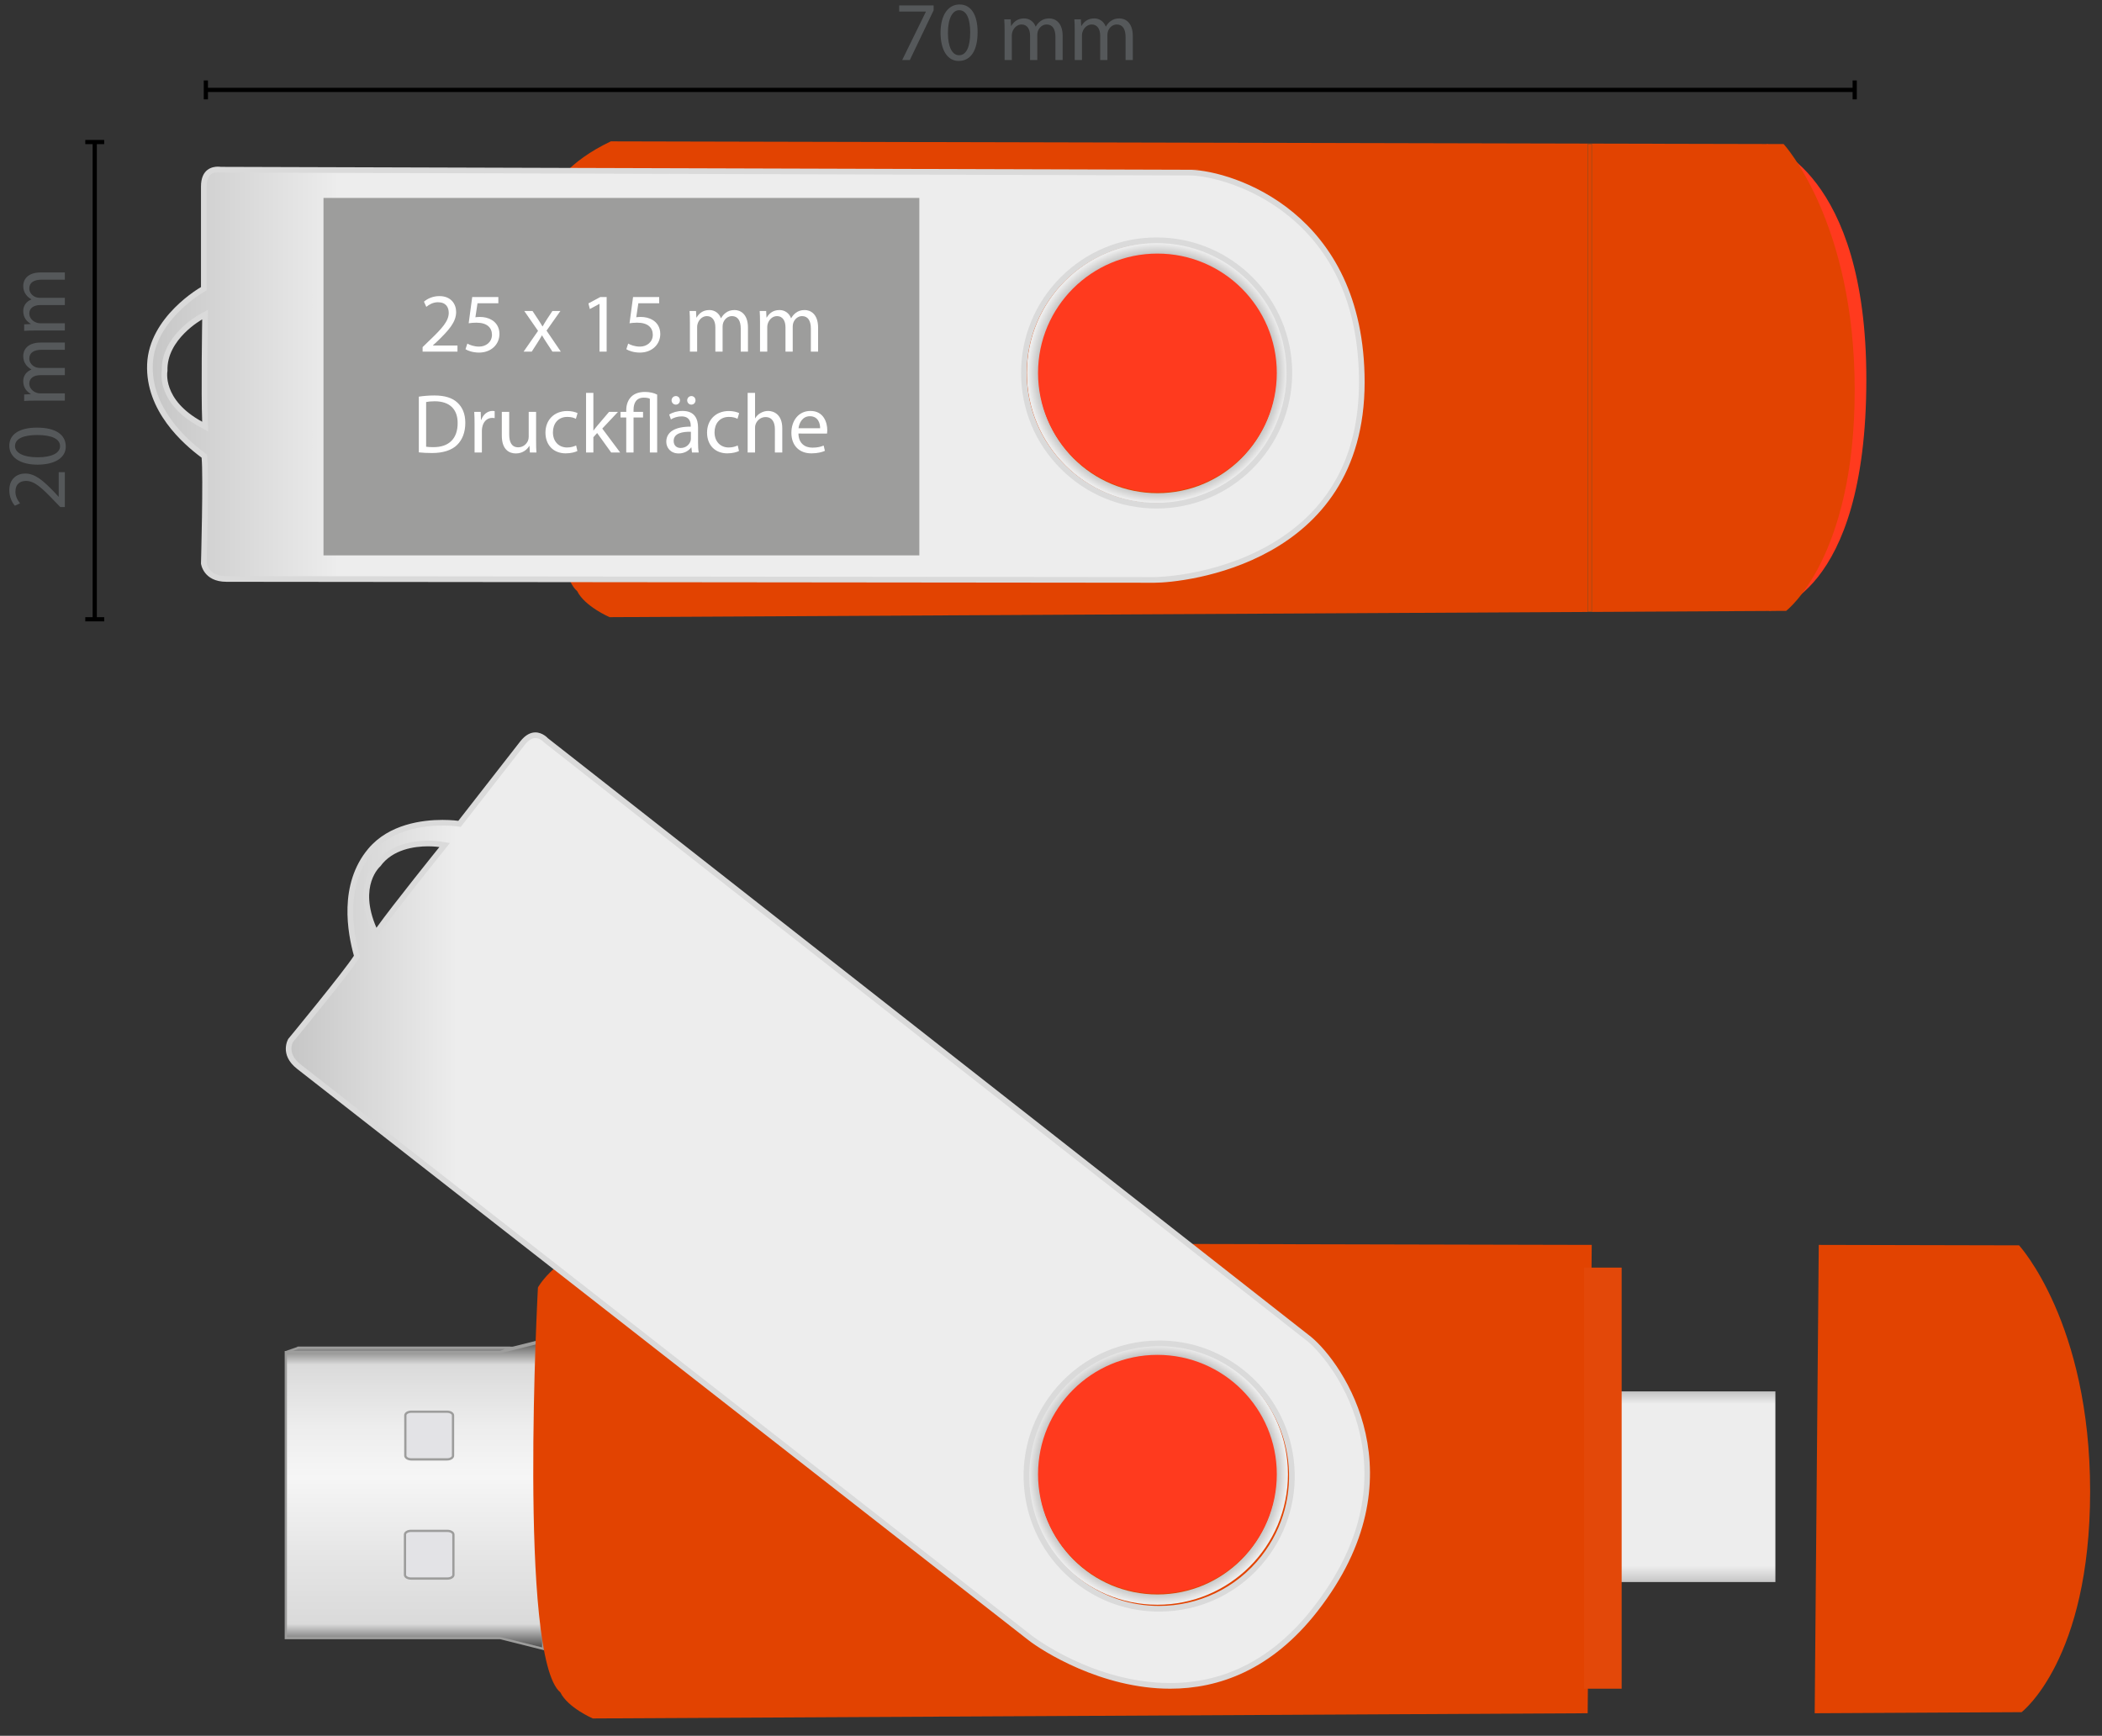 <?xml version="1.0" encoding="utf-8"?>
<!-- Generator: Adobe Illustrator 16.0.0, SVG Export Plug-In . SVG Version: 6.00 Build 0)  -->
<!DOCTYPE svg PUBLIC "-//W3C//DTD SVG 1.1//EN" "http://www.w3.org/Graphics/SVG/1.1/DTD/svg11.dtd">
<svg version="1.1" id="Ebene_1" xmlns="http://www.w3.org/2000/svg" xmlns:xlink="http://www.w3.org/1999/xlink" x="0px" y="0px"
	 width="250px" height="206.475px" viewBox="0 0 250 206.475" enable-background="new 0 0 250 206.475" xml:space="preserve">
<rect x="0" y="0" width="250" height="206.475" fill="#333333" stroke="none"/>
<linearGradient id="SVGID_1_" gradientUnits="userSpaceOnUse" x1="-1231.582" y1="-554.495" x2="-1231.582" y2="-577.171" gradientTransform="matrix(1 0 0 1 1432.816 742.68)">
	<stop  offset="0" style="stop-color:#C6C6C6"/>
	<stop  offset="0.086" style="stop-color:#EDEDED"/>
	<stop  offset="0.935" style="stop-color:#EDEDED"/>
	<stop  offset="0.995" style="stop-color:#C6C6C6"/>
</linearGradient>
<rect x="191.313" y="165.509" fill="url(#SVGID_1_)" width="19.843" height="22.677"/>
<path fill="#E3E3E6" stroke="#9D9D9C" stroke-width="0.269" d="M66.105,159.045l-5.1,1.275H35.494v34.016h25.512l5.1,1.275V159.045z
	"/>
<polygon fill="#878787" stroke="#9D9D9C" stroke-width="0.269" points="33.994,160.84 35.494,160.32 60.669,160.32 59.505,160.84 
	"/>
<linearGradient id="SVGID_2_" gradientUnits="userSpaceOnUse" x1="49.299" y1="196.131" x2="49.299" y2="159.565">
	<stop  offset="0.009" style="stop-color:#575756"/>
	<stop  offset="0.081" style="stop-color:#DADADA"/>
	<stop  offset="0.298" style="stop-color:#E5E5E5"/>
	<stop  offset="0.559" style="stop-color:#F6F6F6"/>
	<stop  offset="0.724" style="stop-color:#EDEDED"/>
	<stop  offset="0.924" style="stop-color:#DADADA"/>
	<stop  offset="1" style="stop-color:#575756"/>
</linearGradient>
<path fill="url(#SVGID_2_)" stroke="#9D9D9C" stroke-width="0.269" d="M64.605,159.564l-5.1,1.275H33.994v34.016h25.512l5.1,1.275
	V159.564z M48.21,168.361c0-0.24,0.316-0.436,0.709-0.436h4.252c0.391,0,0.709,0.195,0.709,0.436v4.801
	c0,0.238-0.318,0.434-0.709,0.434h-4.252c-0.393,0-0.709-0.195-0.709-0.434V168.361z M53.927,187.334
	c0,0.24-0.324,0.436-0.721,0.436h-4.322c-0.398,0-0.719-0.195-0.719-0.436v-4.797c0-0.24,0.32-0.438,0.719-0.438h4.322
	c0.396,0,0.721,0.197,0.721,0.438V187.334z"/>
<path fill="#E24301" d="M188.828,203.793l-118.327,0.619c0,0-2.963-1.281-3.853-3.098c-5.04-4.164-2.67-48.16-2.67-48.16
	s1.483-2.883,6.672-5.34l118.662,0.269"/>
<path fill="#E24301" d="M216.313,148.083l23.824,0.054c0,0,8.451,9.184,8.451,29.258s-8.153,26.27-8.153,26.27l-24.606,0.129"/>
<radialGradient id="SVGID_3_" cx="-103.8" cy="331.777" r="15.526" gradientTransform="matrix(1 0 0 1 241.458 -156.416)" gradientUnits="userSpaceOnUse">
	<stop  offset="0.881" style="stop-color:#B5B5B4"/>
	<stop  offset="0.991" style="stop-color:#EDEDED"/>
</radialGradient>
<path fill="url(#SVGID_3_)" d="M137.656,159.837c-8.576,0-15.525,6.95-15.525,15.525s6.949,15.524,15.525,15.524
	c8.574,0,15.527-6.949,15.527-15.524S146.23,159.837,137.656,159.837z M137.658,189.662c-7.787,0-14.1-6.313-14.102-14.1
	c0-7.785,6.314-14.098,14.102-14.098s14.1,6.313,14.098,14.098C151.756,183.35,145.445,189.662,137.658,189.662z"/>
<g>
	<g>
		<linearGradient id="SVGID_4_" gradientUnits="userSpaceOnUse" x1="34.323" y1="143.996" x2="162.652" y2="143.996">
			<stop  offset="0" style="stop-color:#C6C6C6"/>
			<stop  offset="0.156" style="stop-color:#EDEDED"/>
			<stop  offset="1" style="stop-color:#EDEDED"/>
		</linearGradient>
		<path fill="url(#SVGID_4_)" d="M139.178,200.536c-9.234-0.001-16.574-5.641-16.647-5.697
			c-1.298-1.011-85.938-67.145-86.979-67.956c-1.932-1.506-1.017-3.064-0.977-3.13c0.244-0.291,6.66-8.075,7.803-9.888l0.08-0.125
			l-0.04-0.145c-0.817-2.943-1.688-8.473,1.651-12.435c2.414-2.868,6.397-3.296,8.556-3.296c1.094,0,1.828,0.107,1.835,0.107
			l0.194,0.029l7.475-9.587c0.496-0.636,1.017-0.959,1.547-0.959c0.705,0,1.229,0.571,1.234,0.577
			c0.934,0.74,89.114,69.928,90.833,71.268c4.057,3.356,12.906,16.482,0.688,32.153c-4.697,6.026-10.502,9.082-17.25,9.082
			C139.18,200.536,139.18,200.536,139.178,200.536z M137.873,159.794c-4.906,0-9.447,2.217-12.458,6.081
			c-2.594,3.324-3.737,7.46-3.219,11.644c0.518,4.184,2.634,7.916,5.96,10.509c2.801,2.184,6.154,3.338,9.697,3.338
			c4.906,0,9.447-2.216,12.459-6.08c2.592-3.324,3.734-7.46,3.215-11.645c-0.518-4.185-2.635-7.917-5.959-10.509
			C144.768,160.948,141.414,159.794,137.873,159.794z M50.915,100.336c-1.544,0-4.371,0.326-5.95,2.516
			c-0.061,0.039-2.771,2.42-0.5,7.643l0.238,0.547l0.346-0.484c1.916-2.688,7.418-9.518,7.473-9.586l0.364-0.452l-0.573-0.092
			C52.289,100.423,51.735,100.336,50.915,100.336z"/>
	</g>
	<g>
		<path fill="#DADADA" d="M63.675,87.793c0.549,0,0.981,0.463,0.981,0.463l0.041,0.046l0.047,0.038
			c0.891,0.698,89.072,69.886,90.775,71.215c1.604,1.327,4.973,5.357,6.244,11.114c1.529,6.928-0.355,13.852-5.6,20.578
			c-4.631,5.94-10.346,8.952-16.986,8.952c-9.119,0-16.368-5.57-16.44-5.626c-1.298-1.012-24.434-19.089-46.808-36.57
			c-20.038-15.657-39.131-30.575-40.171-31.386c-1.551-1.209-1.04-2.416-0.915-2.657c0.6-0.728,6.697-8.138,7.817-9.915l0.159-0.252
			l-0.08-0.287c-0.799-2.879-1.656-8.284,1.584-12.128c2.326-2.764,6.198-3.177,8.298-3.177c1.064,0,1.778,0.104,1.785,0.105
			l0.39,0.058l0.241-0.31l7.354-9.432C62.823,88.072,63.254,87.793,63.675,87.793 M44.733,102.598
			c-0.453,0.432-2.773,2.982-0.578,8.031l0.475,1.093l0.692-0.97c1.91-2.68,7.406-9.501,7.461-9.57l0.729-0.903l-1.146-0.185
			c-0.024-0.004-0.604-0.096-1.451-0.096C49.319,99.998,46.406,100.338,44.733,102.598 M137.854,191.702
			c5.01,0,9.648-2.263,12.725-6.21c2.646-3.396,3.814-7.619,3.285-11.894c-0.531-4.273-2.691-8.085-6.088-10.732
			c-2.861-2.23-6.285-3.409-9.902-3.409c-5.012,0-9.648,2.264-12.724,6.211c-2.649,3.396-3.816,7.618-3.288,11.893
			c0.529,4.272,2.691,8.084,6.088,10.732C130.811,190.523,134.234,191.702,137.854,191.702 M63.675,87.119
			c-0.534,0-1.165,0.258-1.813,1.089l-7.354,9.433c0,0-0.749-0.113-1.885-0.113c-2.345,0-6.342,0.479-8.814,3.416
			c-3.582,4.249-2.453,10.095-1.718,12.742c-1.144,1.815-7.806,9.893-7.806,9.893s-1.132,1.862,1.058,3.57
			c2.19,1.707,84.507,66.029,86.979,67.956c1.589,1.239,8.62,5.769,16.854,5.769c5.73,0,12.045-2.192,17.518-9.212
			c12.475-16,3.043-29.491-0.746-32.626c-1.738-1.355-90.789-71.227-90.789-71.227S64.547,87.119,63.675,87.119L63.675,87.119z
			 M44.773,110.36c-2.198-5.054,0.464-7.312,0.464-7.312c1.467-2.035,4.086-2.377,5.677-2.377c0.803,0,1.344,0.088,1.344,0.088
			S46.717,107.634,44.773,110.36L44.773,110.36z M137.854,191.028c-3.322,0-6.668-1.065-9.49-3.267
			c-6.729-5.246-7.932-14.952-2.683-21.68c3.044-3.907,7.595-5.951,12.192-5.951c3.32,0,6.666,1.066,9.488,3.267
			c6.727,5.245,7.932,14.953,2.686,21.681C147.002,188.985,142.451,191.028,137.854,191.028L137.854,191.028z"/>
	</g>
</g>
<circle fill="#FF3A1E" cx="137.657" cy="175.361" r="14.198"/>
<rect x="188.406" y="150.784" fill="#E34809" width="4.464" height="50.089"/>
<line fill="none" stroke="#000000" stroke-width="0.5" x1="24.484" y1="10.694" x2="220.587" y2="10.694"/>
<line fill="none" stroke="#000000" stroke-width="0.5" x1="24.484" y1="9.569" x2="24.484" y2="11.819"/>
<line fill="none" stroke="#000000" stroke-width="0.5" x1="220.588" y1="9.569" x2="220.588" y2="11.819"/>
<line fill="none" stroke="#000000" stroke-width="0.5" x1="11.268" y1="73.664" x2="11.268" y2="16.894"/>
<line fill="none" stroke="#000000" stroke-width="0.5" x1="10.143" y1="73.664" x2="12.393" y2="73.664"/>
<line fill="none" stroke="#000000" stroke-width="0.5" x1="10.143" y1="16.894" x2="12.393" y2="16.894"/>
<g>
	<path fill="#55585A" d="M111.04,0.644v0.579l-2.829,5.917h-0.909l2.818-5.747v-0.02h-3.178V0.644H111.04z"/>
	<path fill="#55585A" d="M116.27,3.821c0,2.209-0.82,3.429-2.259,3.429c-1.27,0-2.129-1.189-2.149-3.339
		c0-2.179,0.939-3.378,2.259-3.378C115.49,0.533,116.27,1.753,116.27,3.821z M112.741,3.922c0,1.688,0.52,2.648,1.319,2.648
		c0.899,0,1.329-1.05,1.329-2.709c0-1.599-0.41-2.648-1.319-2.648C113.301,1.213,112.741,2.152,112.741,3.922z"/>
	<path fill="#55585A" d="M119.48,3.611c0-0.499-0.009-0.909-0.04-1.309h0.77l0.039,0.779h0.031c0.27-0.46,0.719-0.89,1.519-0.89
		c0.659,0,1.159,0.399,1.369,0.97h0.021c0.149-0.271,0.34-0.48,0.539-0.63c0.29-0.22,0.609-0.34,1.07-0.34
		c0.639,0,1.588,0.42,1.588,2.099V7.14h-0.859V4.401c0-0.93-0.34-1.489-1.049-1.489c-0.5,0-0.89,0.37-1.039,0.8
		c-0.041,0.119-0.07,0.279-0.07,0.439V7.14h-0.859V4.241c0-0.77-0.34-1.329-1.01-1.329c-0.55,0-0.949,0.439-1.09,0.879
		c-0.05,0.131-0.069,0.28-0.069,0.431V7.14h-0.86V3.611z"/>
	<path fill="#55585A" d="M127.821,3.611c0-0.499-0.01-0.909-0.04-1.309h0.77l0.04,0.779h0.03c0.27-0.46,0.719-0.89,1.52-0.89
		c0.659,0,1.158,0.399,1.369,0.97h0.02c0.15-0.271,0.34-0.48,0.539-0.63c0.291-0.22,0.61-0.34,1.07-0.34
		c0.64,0,1.589,0.42,1.589,2.099V7.14h-0.859V4.401c0-0.93-0.34-1.489-1.05-1.489c-0.5,0-0.889,0.37-1.039,0.8
		c-0.04,0.119-0.07,0.279-0.07,0.439V7.14h-0.859V4.241c0-0.77-0.34-1.329-1.01-1.329c-0.549,0-0.949,0.439-1.089,0.879
		c-0.05,0.131-0.069,0.28-0.069,0.431V7.14h-0.86V3.611z"/>
</g>
<g>
	<path fill="#55585A" d="M7.712,60.314h-0.54l-0.669-0.689c-1.579-1.66-2.419-2.409-3.398-2.42c-0.66,0-1.27,0.32-1.27,1.29
		c0,0.589,0.3,1.079,0.55,1.379l-0.619,0.28c-0.38-0.45-0.66-1.09-0.66-1.84c0-1.398,0.96-1.988,1.889-1.988
		c1.2,0,2.169,0.869,3.488,2.238l0.479,0.52h0.021v-2.918h0.729V60.314z"/>
	<path fill="#55585A" d="M4.394,50.866c2.209,0,3.429,0.819,3.429,2.259c0,1.27-1.189,2.129-3.339,2.148
		c-2.179,0-3.378-0.939-3.378-2.258C1.106,51.646,2.326,50.866,4.394,50.866z M4.495,54.395c1.688,0,2.648-0.52,2.648-1.319
		c0-0.899-1.05-1.329-2.709-1.329c-1.599,0-2.648,0.41-2.648,1.319C1.786,53.835,2.725,54.395,4.495,54.395z"/>
	<path fill="#55585A" d="M4.184,47.654c-0.499,0-0.909,0.01-1.309,0.041v-0.77l0.779-0.041v-0.03c-0.46-0.27-0.89-0.719-0.89-1.519
		c0-0.66,0.399-1.159,0.97-1.369v-0.02c-0.271-0.15-0.48-0.34-0.63-0.54c-0.22-0.29-0.34-0.61-0.34-1.07
		c0-0.64,0.42-1.589,2.099-1.589h2.849v0.859H4.974c-0.93,0-1.489,0.34-1.489,1.049c0,0.5,0.37,0.89,0.8,1.04
		c0.119,0.04,0.279,0.07,0.439,0.07h2.988v0.86H4.814c-0.77,0-1.329,0.34-1.329,1.009c0,0.55,0.439,0.95,0.879,1.089
		c0.131,0.05,0.28,0.07,0.431,0.07h2.918v0.859H4.184z"/>
	<path fill="#55585A" d="M4.184,39.314c-0.499,0-0.909,0.01-1.309,0.04v-0.77l0.779-0.04v-0.03c-0.46-0.27-0.89-0.719-0.89-1.519
		c0-0.66,0.399-1.159,0.97-1.369v-0.02c-0.271-0.15-0.48-0.34-0.63-0.54c-0.22-0.29-0.34-0.61-0.34-1.07
		c0-0.64,0.42-1.589,2.099-1.589h2.849v0.859H4.974c-0.93,0-1.489,0.34-1.489,1.049c0,0.5,0.37,0.89,0.8,1.04
		c0.119,0.04,0.279,0.07,0.439,0.07h2.988v0.86H4.814c-0.77,0-1.329,0.34-1.329,1.009c0,0.55,0.439,0.95,0.879,1.089
		c0.131,0.05,0.28,0.07,0.431,0.07h2.918v0.86H4.184z"/>
</g>
<path fill="#FF3A1E" d="M210.137,17.136c0,0,11.836,3.229,11.836,27.975c0,26.02-11.538,27.553-11.538,27.553"/>
<path fill="#E3E3E6" stroke="#9D9D9C" stroke-width="0.269" d="M66.105,28.044l-5.1,1.275H35.494v34.016h25.512l5.1,1.275V28.044z"
	/>
<polygon fill="#878787" stroke="#9D9D9C" stroke-width="0.269" points="33.994,29.839 35.494,29.32 60.669,29.32 59.505,29.839 "/>
<linearGradient id="SVGID_5_" gradientUnits="userSpaceOnUse" x1="49.299" y1="65.131" x2="49.299" y2="28.564">
	<stop  offset="0.009" style="stop-color:#575756"/>
	<stop  offset="0.081" style="stop-color:#DADADA"/>
	<stop  offset="0.298" style="stop-color:#E5E5E5"/>
	<stop  offset="0.559" style="stop-color:#F6F6F6"/>
	<stop  offset="0.724" style="stop-color:#EDEDED"/>
	<stop  offset="0.924" style="stop-color:#DADADA"/>
	<stop  offset="1" style="stop-color:#575756"/>
</linearGradient>
<path fill="url(#SVGID_5_)" stroke="#9D9D9C" stroke-width="0.269" d="M64.605,28.564l-5.1,1.275H33.994v34.016h25.512l5.1,1.275
	V28.564z M48.21,37.361c0-0.24,0.316-0.436,0.709-0.436h4.252c0.391,0,0.709,0.195,0.709,0.436v4.801
	c0,0.238-0.318,0.434-0.709,0.434h-4.252c-0.393,0-0.709-0.195-0.709-0.434V37.361z M53.927,56.334c0,0.24-0.324,0.436-0.721,0.436
	h-4.322c-0.398,0-0.719-0.195-0.719-0.436v-4.797c0-0.24,0.32-0.438,0.719-0.438h4.322c0.396,0,0.721,0.197,0.721,0.438V56.334z"/>
<path fill="#E24301" d="M72.65,16.815l139.486,0.321c0,0,8.451,9.184,8.451,29.258c0,20.075-8.153,26.27-8.153,26.27L72.501,73.412
	c0,0-2.963-1.281-3.853-3.098c-5.04-4.164-2.67-48.161-2.67-48.161S67.461,19.271,72.65,16.815z"/>
<radialGradient id="SVGID_6_" cx="-103.8" cy="200.777" r="15.526" gradientTransform="matrix(1 0 0 1 241.458 -156.416)" gradientUnits="userSpaceOnUse">
	<stop  offset="0.881" style="stop-color:#B5B5B4"/>
	<stop  offset="0.991" style="stop-color:#EDEDED"/>
</radialGradient>
<path fill="url(#SVGID_6_)" d="M137.656,28.837c-8.576,0-15.525,6.95-15.525,15.525s6.949,15.524,15.525,15.524
	c8.574,0,15.527-6.949,15.527-15.524S146.23,28.837,137.656,28.837z M137.658,58.662c-7.787,0-14.1-6.313-14.102-14.1
	c0-7.785,6.314-14.098,14.102-14.097c7.787-0.001,14.1,6.312,14.098,14.098C151.756,52.35,145.445,58.662,137.658,58.662z"/>
<g>
	<g>
		<linearGradient id="SVGID_7_" gradientUnits="userSpaceOnUse" x1="17.828" y1="44.571" x2="161.966" y2="44.571">
			<stop  offset="0" style="stop-color:#C6C6C6"/>
			<stop  offset="0.156" style="stop-color:#EDEDED"/>
			<stop  offset="1" style="stop-color:#EDEDED"/>
		</linearGradient>
		<path fill="url(#SVGID_7_)" d="M26.934,68.868c-2.449,0-2.686-1.791-2.695-1.867c0.014-0.38,0.288-10.464,0.074-12.595
			l-0.015-0.148l-0.12-0.089c-2.454-1.819-6.542-5.646-6.344-10.822c0.204-5.443,6.175-8.869,6.235-8.903l0.171-0.097V22.19
			c0-1.678,0.914-2.03,1.681-2.03c0.159,0,0.266,0.018,0.278,0.02c1.19,0.009,113.273,0.354,115.454,0.354
			c5.262,0.153,20.312,5.062,20.312,24.935c0,22.873-24.407,23.513-24.653,23.513C135.697,68.981,28.281,68.868,26.934,68.868z
			 M137.563,28.581c-4.217,0-8.182,1.642-11.162,4.623c-2.981,2.981-4.623,6.945-4.622,11.161
			c-0.001,4.217,1.641,8.181,4.621,11.162c2.981,2.981,6.944,4.623,11.161,4.623c8.706,0,15.788-7.081,15.788-15.785
			C153.349,35.662,146.267,28.581,137.563,28.581z M23.886,37.698c-0.182,0.1-4.451,2.496-4.304,6.431
			c-0.024,0.068-0.698,3.612,4.305,6.335l0.523,0.285l-0.026-0.596c-0.141-3.297-0.001-12.066,0-12.154l0.009-0.581L23.886,37.698z"
			/>
	</g>
	<g>
		<path fill="#DADADA" d="M25.922,20.497c0.119,0,0.203,0.012,0.216,0.014l0.06,0.011h0.061
			c1.132,0.003,113.215,0.349,115.376,0.349c2.08,0.061,7.216,1.168,11.757,4.927c5.466,4.523,8.237,11.142,8.237,19.671
			c0,8.892-3.656,15.442-10.868,19.471c-6.558,3.663-13.38,3.705-13.448,3.705c-1.615,0-30.118-0.03-57.759-0.06
			c-26.018-0.027-51.272-0.054-52.619-0.054c-1.966,0-2.305-1.266-2.354-1.533c0.025-0.941,0.278-10.535,0.068-12.626l-0.03-0.296
			l-0.239-0.178c-2.401-1.78-6.4-5.517-6.208-10.539c0.196-5.243,6.005-8.589,6.064-8.622l0.343-0.194V34.15V22.19
			C24.579,21.051,25.018,20.497,25.922,20.497 M137.561,60.487c8.892,0,16.125-7.232,16.125-16.122
			c0-8.889-7.232-16.121-16.123-16.121c-4.307,0-8.355,1.677-11.4,4.722s-4.722,7.093-4.721,11.399
			c-0.001,4.307,1.676,8.355,4.72,11.4C129.206,58.811,133.254,60.487,137.561,60.487 M19.243,44.071
			c-0.091,0.619-0.353,4.057,4.483,6.688l1.046,0.569l-0.051-1.19c-0.141-3.287-0.001-12.046,0-12.134l0.019-1.161l-1.017,0.56
			C23.535,37.507,19.141,39.973,19.243,44.071 M25.922,19.823c-0.651,0-2.018,0.252-2.018,2.367v11.96c0,0-6.193,3.489-6.406,9.184
			c-0.212,5.553,4.272,9.469,6.479,11.105c0.214,2.135-0.073,12.601-0.073,12.601s0.252,2.165,3.029,2.165
			s107.244,0.113,110.378,0.113c3.418,0,24.99-2.158,24.99-23.85c0-20.289-15.734-25.129-20.648-25.271
			c-2.205,0-115.394-0.349-115.394-0.349S26.126,19.823,25.922,19.823L25.922,19.823z M137.561,59.813
			c-8.531,0-15.447-6.915-15.445-15.448c-0.002-8.531,6.914-15.447,15.447-15.447c8.531,0,15.449,6.916,15.449,15.447
			C153.012,52.898,146.094,59.813,137.561,59.813L137.561,59.813z M24.048,50.168c-4.841-2.635-4.129-6.052-4.129-6.052
			c-0.142-3.772,4.129-6.123,4.129-6.123S23.905,46.822,24.048,50.168L24.048,50.168z"/>
	</g>
</g>
<circle fill="#FF3A1E" cx="137.657" cy="44.362" r="14.198"/>
<rect x="188.828" y="17.136" fill="none" stroke="#7D4E24" stroke-width="0.054" width="0.484" height="55.625"/>
<rect x="38.475" y="23.544" fill="#9D9D9C" width="70.866" height="42.52"/>
<g>
	<path fill="#FFFFFF" d="M50.263,41.828v-0.54l0.689-0.669c1.659-1.579,2.409-2.419,2.419-3.398c0-0.66-0.32-1.27-1.29-1.27
		c-0.589,0-1.079,0.3-1.379,0.55l-0.28-0.619c0.45-0.38,1.089-0.66,1.839-0.66c1.399,0,1.989,0.96,1.989,1.889
		c0,1.199-0.87,2.169-2.239,3.488l-0.52,0.479v0.021h2.918v0.729H50.263z"/>
	<path fill="#FFFFFF" d="M59.271,36.071h-2.479l-0.25,1.669c0.15-0.02,0.29-0.04,0.53-0.04c0.5,0,1,0.11,1.399,0.35
		c0.51,0.29,0.93,0.85,0.93,1.67c0,1.269-1.009,2.219-2.418,2.219c-0.71,0-1.31-0.2-1.619-0.4l0.22-0.67
		c0.27,0.16,0.799,0.36,1.389,0.36c0.83,0,1.539-0.54,1.539-1.409c-0.01-0.84-0.569-1.439-1.869-1.439c-0.37,0-0.66,0.04-0.9,0.07
		l0.42-3.118h3.108V36.071z"/>
	<path fill="#FFFFFF" d="M63.332,36.991l0.69,1.039c0.18,0.27,0.33,0.52,0.49,0.789h0.03c0.16-0.289,0.32-0.539,0.48-0.799
		l0.68-1.029h0.949l-1.649,2.338l1.699,2.499h-0.999l-0.71-1.09c-0.19-0.279-0.35-0.549-0.52-0.839h-0.02
		c-0.16,0.29-0.33,0.55-0.51,0.839l-0.7,1.09h-0.969l1.719-2.469l-1.639-2.368H63.332z"/>
	<path fill="#FFFFFF" d="M71.301,36.151h-0.02l-1.129,0.609l-0.17-0.67l1.419-0.759h0.75v6.496h-0.849V36.151z"/>
	<path fill="#FFFFFF" d="M78.4,36.071h-2.479l-0.25,1.669c0.15-0.02,0.29-0.04,0.53-0.04c0.5,0,1,0.11,1.399,0.35
		c0.51,0.29,0.93,0.85,0.93,1.67c0,1.269-1.009,2.219-2.418,2.219c-0.71,0-1.31-0.2-1.619-0.4l0.22-0.67
		c0.27,0.16,0.8,0.36,1.389,0.36c0.83,0,1.539-0.54,1.539-1.409c-0.01-0.84-0.569-1.439-1.869-1.439c-0.37,0-0.66,0.04-0.899,0.07
		l0.419-3.118H78.4V36.071z"/>
	<path fill="#FFFFFF" d="M82.052,38.3c0-0.499-0.01-0.909-0.04-1.309h0.77l0.04,0.779h0.03c0.27-0.46,0.719-0.89,1.519-0.89
		c0.66,0,1.159,0.399,1.369,0.97h0.02c0.15-0.271,0.34-0.48,0.54-0.63c0.29-0.22,0.61-0.34,1.07-0.34c0.64,0,1.589,0.42,1.589,2.099
		v2.849h-0.859V39.09c0-0.93-0.34-1.489-1.049-1.489c-0.5,0-0.89,0.37-1.04,0.8c-0.04,0.119-0.07,0.279-0.07,0.439v2.988h-0.86
		V38.93c0-0.77-0.34-1.329-1.009-1.329c-0.55,0-0.95,0.439-1.089,0.879c-0.05,0.131-0.07,0.28-0.07,0.431v2.918h-0.86V38.3z"/>
	<path fill="#FFFFFF" d="M90.392,38.3c0-0.499-0.01-0.909-0.04-1.309h0.77l0.04,0.779h0.03c0.27-0.46,0.719-0.89,1.519-0.89
		c0.66,0,1.159,0.399,1.369,0.97h0.02c0.15-0.271,0.34-0.48,0.54-0.63c0.29-0.22,0.61-0.34,1.07-0.34c0.64,0,1.589,0.42,1.589,2.099
		v2.849h-0.859V39.09c0-0.93-0.34-1.489-1.049-1.489c-0.5,0-0.89,0.37-1.04,0.8c-0.04,0.119-0.07,0.279-0.07,0.439v2.988h-0.86
		V38.93c0-0.77-0.34-1.329-1.009-1.329c-0.55,0-0.95,0.439-1.089,0.879c-0.05,0.131-0.07,0.28-0.07,0.431v2.918h-0.86V38.3z"/>
</g>
<path fill="#FFFFFF" d="M49.813,47.182c0.53-0.08,1.16-0.14,1.849-0.14c1.25,0,2.139,0.29,2.729,0.84
	c0.6,0.549,0.95,1.329,0.95,2.418c0,1.1-0.34,1.999-0.97,2.619c-0.629,0.629-1.669,0.969-2.979,0.969
	c-0.62,0-1.139-0.029-1.579-0.079V47.182z M50.682,53.139c0.22,0.04,0.54,0.05,0.879,0.05c1.859,0,2.869-1.039,2.869-2.858
	c0.01-1.589-0.89-2.599-2.729-2.599c-0.45,0-0.79,0.04-1.02,0.09V53.139z M56.443,50.5c0-0.569-0.01-1.06-0.04-1.509h0.77
	l0.03,0.949h0.04c0.22-0.649,0.75-1.06,1.339-1.06c0.1,0,0.17,0.01,0.25,0.03v0.829c-0.09-0.02-0.18-0.03-0.3-0.03
	c-0.62,0-1.06,0.471-1.18,1.13c-0.02,0.12-0.04,0.26-0.04,0.41v2.578h-0.869V50.5z M63.76,52.509c0,0.5,0.01,0.939,0.04,1.319
	h-0.779l-0.05-0.789h-0.02c-0.229,0.39-0.739,0.899-1.599,0.899c-0.759,0-1.669-0.42-1.669-2.119v-2.828h0.879v2.678
	c0,0.92,0.28,1.54,1.08,1.54c0.59,0,1-0.41,1.159-0.8c0.05-0.13,0.08-0.29,0.08-0.45v-2.968h0.879V52.509z M68.671,53.648
	c-0.23,0.12-0.74,0.279-1.39,0.279c-1.459,0-2.408-0.989-2.408-2.468c0-1.489,1.019-2.569,2.598-2.569c0.52,0,0.979,0.13,1.22,0.25
	l-0.2,0.68c-0.21-0.12-0.54-0.229-1.02-0.229c-1.109,0-1.709,0.819-1.709,1.829c0,1.119,0.72,1.809,1.679,1.809
	c0.5,0,0.83-0.13,1.08-0.24L68.671,53.648z M70.572,51.21h0.02c0.12-0.17,0.29-0.38,0.43-0.55l1.419-1.669h1.06l-1.869,1.988
	l2.129,2.849h-1.069l-1.669-2.318l-0.45,0.499v1.819h-0.87v-7.096h0.87V51.21z M74.482,53.828V49.66h-0.68v-0.669h0.68v-0.21
	c0-0.67,0.23-1.27,0.68-1.669c0.38-0.32,0.879-0.49,1.549-0.49c0.561,0,1.09,0.12,1.449,0.32v6.886h-0.869v-6.396
	c-0.15-0.08-0.38-0.13-0.72-0.13c-0.919,0-1.22,0.67-1.22,1.449v0.24h1.13v0.669h-1.13v4.168H74.482z M82.301,53.828l-0.07-0.609
	h-0.029c-0.27,0.38-0.789,0.72-1.479,0.72c-0.979,0-1.479-0.69-1.479-1.39c0-1.169,1.04-1.809,2.908-1.799v-0.1
	c0-0.4-0.109-1.12-1.099-1.12c-0.45,0-0.919,0.141-1.259,0.36l-0.201-0.58c0.4-0.26,0.98-0.43,1.59-0.43
	c1.479,0,1.839,1.01,1.839,1.979v1.81c0,0.42,0.021,0.829,0.08,1.159H82.301z M79.873,47.622c0-0.28,0.229-0.51,0.509-0.51
	s0.489,0.22,0.489,0.51c0,0.27-0.199,0.509-0.489,0.509C80.082,48.131,79.873,47.892,79.873,47.622z M82.171,51.359
	c-0.96-0.02-2.049,0.15-2.049,1.09c0,0.569,0.38,0.839,0.829,0.839c0.631,0,1.029-0.399,1.17-0.81c0.029-0.09,0.05-0.189,0.05-0.279
	V51.359z M81.731,47.622c0-0.28,0.22-0.51,0.499-0.51c0.28,0,0.49,0.22,0.49,0.51c0,0.27-0.199,0.509-0.49,0.509
	C81.932,48.131,81.731,47.892,81.731,47.622z M87.891,53.648c-0.23,0.12-0.74,0.279-1.389,0.279c-1.46,0-2.409-0.989-2.409-2.468
	c0-1.489,1.02-2.569,2.599-2.569c0.52,0,0.979,0.13,1.219,0.25l-0.199,0.68c-0.21-0.12-0.54-0.229-1.02-0.229
	c-1.109,0-1.709,0.819-1.709,1.829c0,1.119,0.719,1.809,1.679,1.809c0.5,0,0.829-0.13,1.079-0.24L87.891,53.648z M88.922,46.732
	h0.88v3.018h0.021c0.14-0.249,0.359-0.47,0.629-0.619c0.26-0.15,0.57-0.25,0.9-0.25c0.648,0,1.688,0.399,1.688,2.069v2.878h-0.88
	V51.05c0-0.779-0.289-1.439-1.119-1.439c-0.569,0-1.02,0.4-1.18,0.88c-0.049,0.12-0.06,0.25-0.06,0.42v2.918h-0.88V46.732z
	 M94.962,51.569c0.021,1.189,0.78,1.679,1.659,1.679c0.63,0,1.01-0.109,1.34-0.249l0.149,0.629c-0.31,0.141-0.839,0.3-1.608,0.3
	c-1.49,0-2.379-0.979-2.379-2.438s0.859-2.608,2.268-2.608c1.58,0,2,1.39,2,2.278c0,0.181-0.021,0.32-0.03,0.41H94.962z
	 M97.541,50.939c0.01-0.56-0.23-1.429-1.22-1.429c-0.89,0-1.279,0.819-1.349,1.429H97.541z"/>
<g>
</g>
<g>
</g>
<g>
</g>
<g>
</g>
<g>
</g>
<g>
</g>
</svg>
